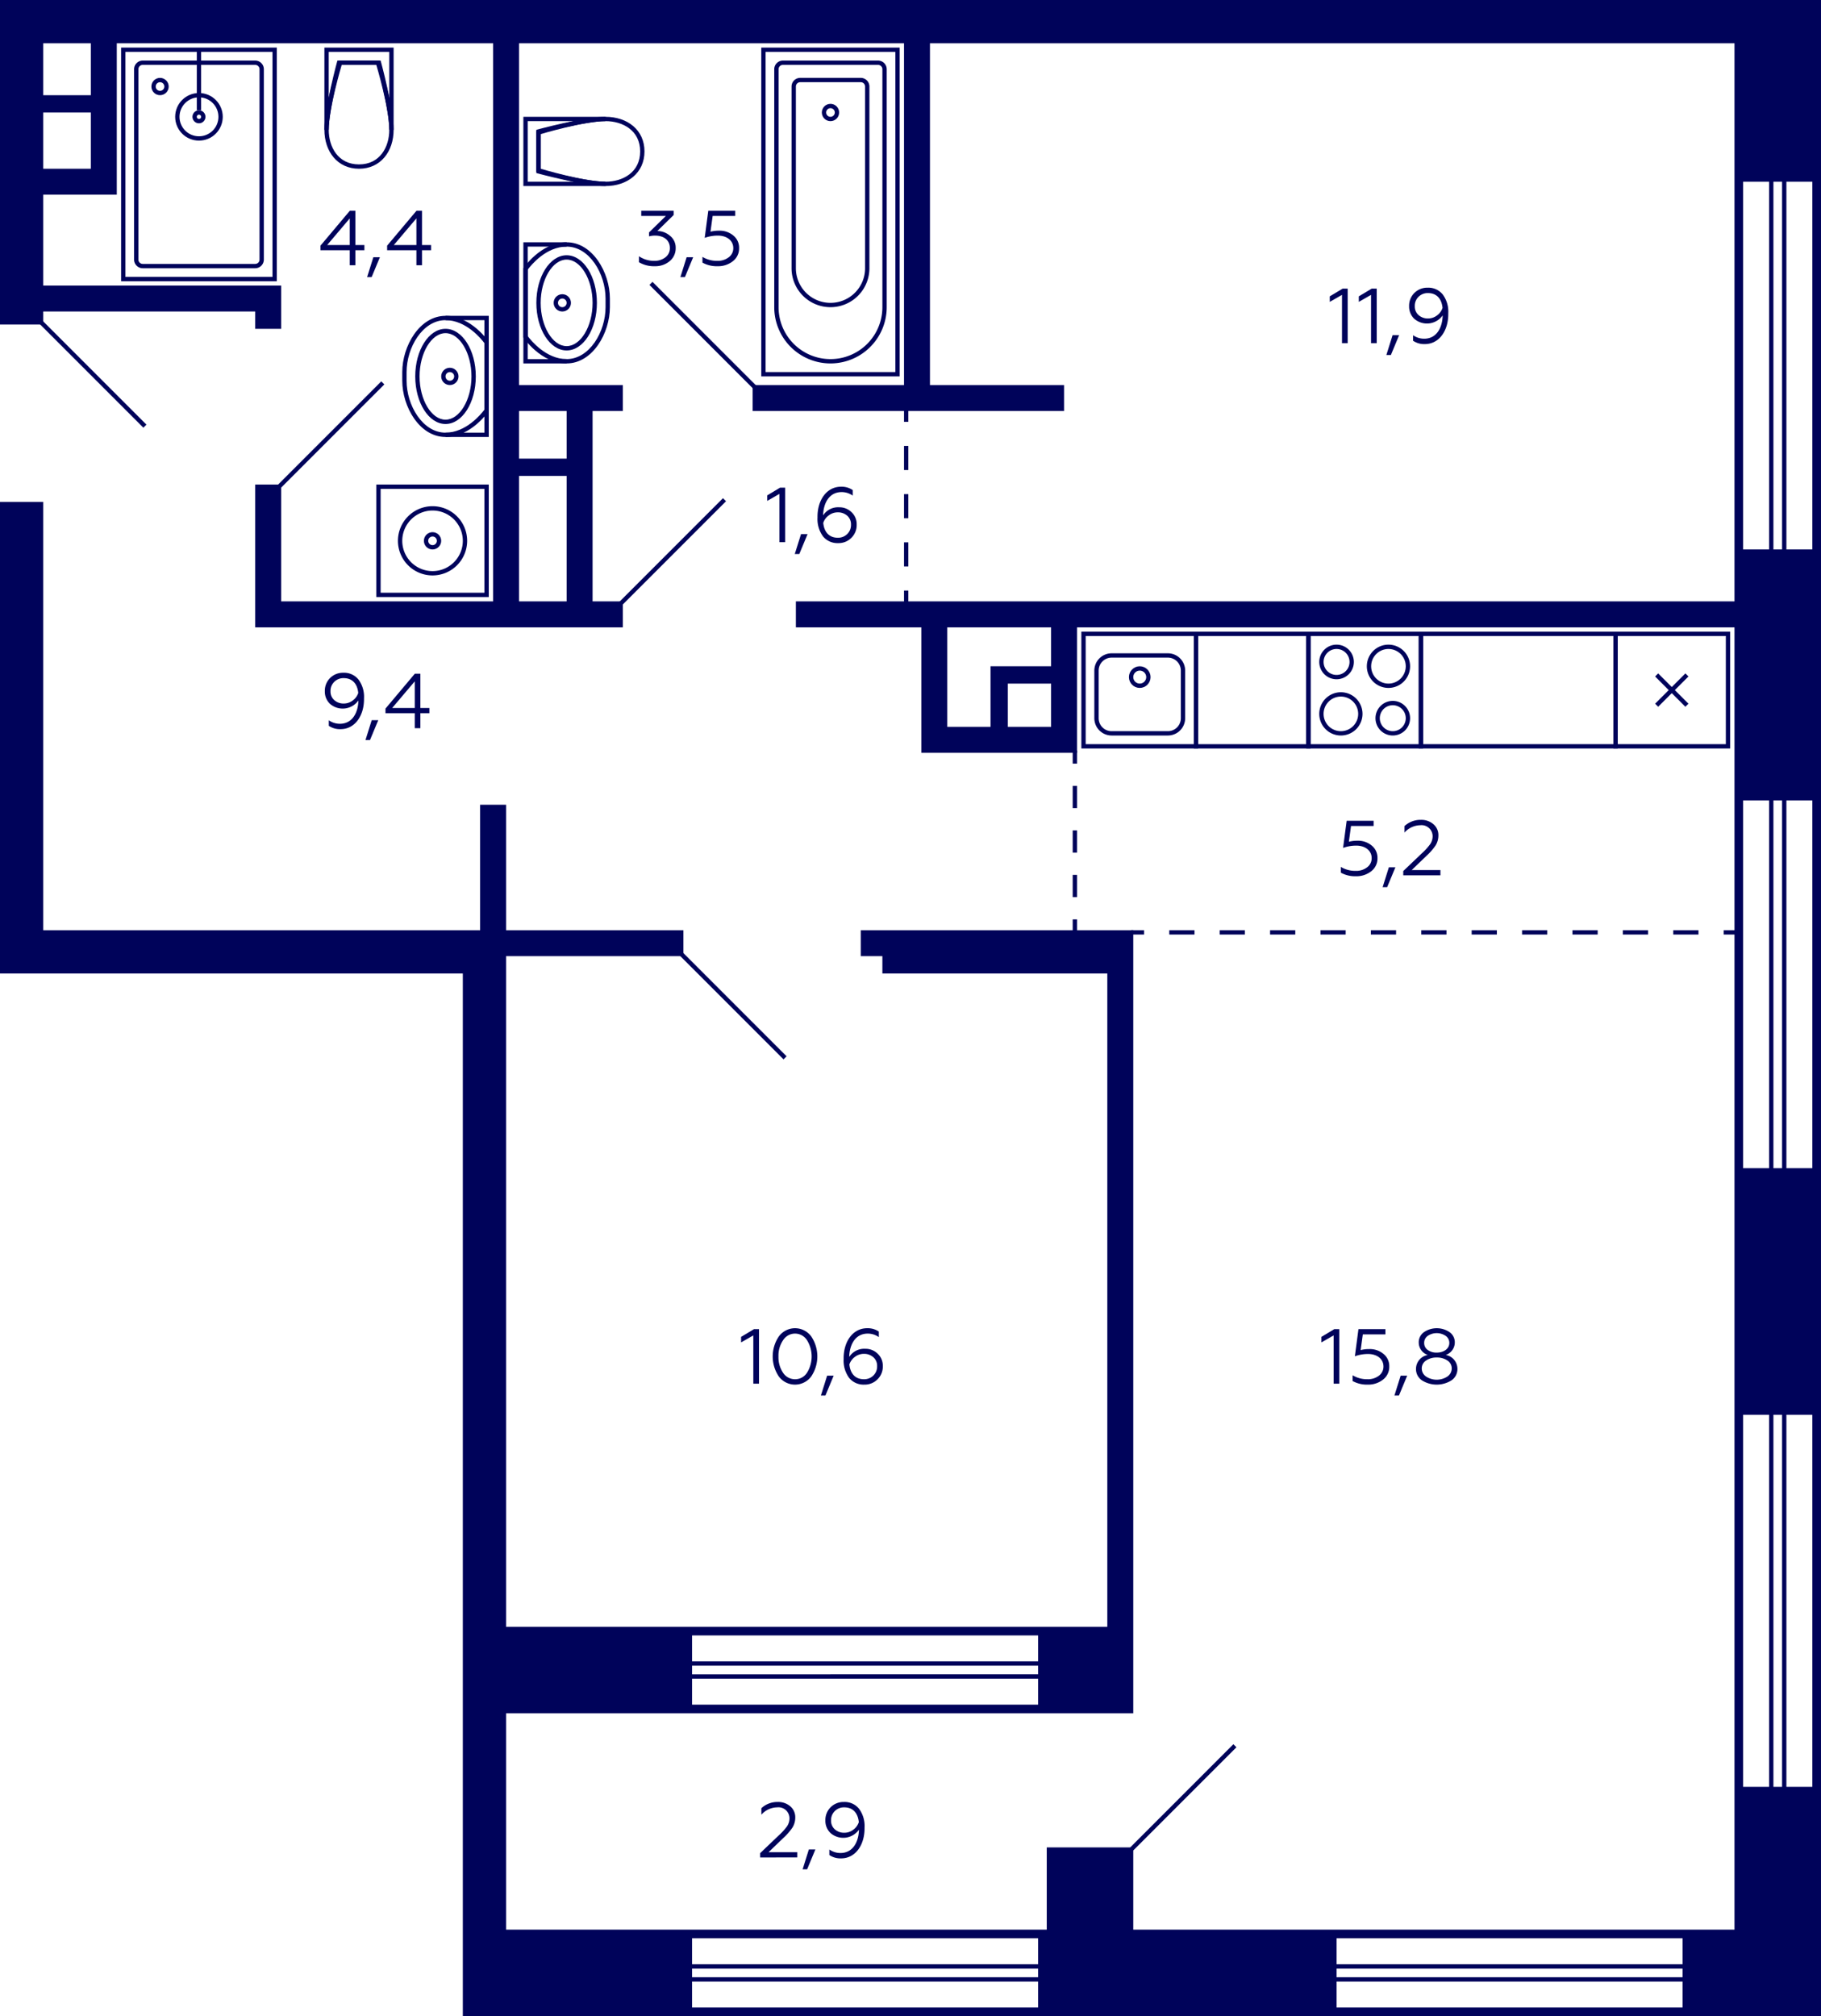 <svg xmlns="http://www.w3.org/2000/svg" width="421" height="466" viewBox="0 0 421 466">
  <title>6k_12s_10fl_1</title>
  <g id="Слой_2" data-name="Слой 2">
    <g id="_6k_12s_10fl_1" data-name="6k_12s_10fl_1">
      <g id="sant">
        <g>
          <path d="M207,12V86H177V12h30m1-1H176V87h32V11Z" fill="#00035b"/>
          <path d="M203,15a1,1,0,0,1,1,1V71a12,12,0,0,1-24,0V16a1,1,0,0,1,1-1h22m0-1H181a2,2,0,0,0-2,2V71a13,13,0,0,0,26,0V16a2,2,0,0,0-2-2Z" fill="#00035b"/>
          <path d="M199,19a1,1,0,0,1,1,1V62a8,8,0,0,1-16,0V20a1,1,0,0,1,1-1h14m0-1H185a2,2,0,0,0-2,2V62a9,9,0,0,0,18,0V20a2,2,0,0,0-2-2Z" fill="#00035b"/>
          <circle cx="192" cy="26" r="1.5" fill="none" stroke="#00035b" stroke-miterlimit="10"/>
        </g>
        <g>
          <path d="M90,12V22.7c-.857-4.021-1.967-7.739-2.042-7.991L87.744,14H78.256l-.214.713c-.075.252-1.185,3.97-2.042,7.991V12H90m1-1H75V30h1c0-5,3-15,3-15h8s3,10,3,15h1V11Z" fill="#00035b"/>
          <path d="M87.231,15C87.891,17.53,90,25.924,90,30c0,3.982-2.164,8-7,8s-7-4.018-7-8c0-4.076,2.109-12.47,2.769-15h8.462M88,14H78s-3,11-3,16,3,9,8,9,8-4,8-9-3-16-3-16Z" fill="#00035b"/>
        </g>
        <g>
          <polyline points="131 56.5 121.5 56.5 121.5 83.5 131 83.5" fill="none" stroke="#00035b" stroke-miterlimit="10"/>
          <path d="M131,57c5.3,0,9,6.324,9,12v2c0,5.676-3.7,12-9,12-4.738,0-8.214-4.267-9-5.322V62.322c.788-1.057,4.263-5.322,9-5.322m0-1c-6,0-10,6-10,6V78s4,6,10,6,10-7,10-13V69c0-6-4-13-10-13Z" fill="#00035b"/>
          <path d="M131,60c3.252,0,6,4.579,6,10s-2.748,10-6,10-6-4.579-6-10,2.748-10,6-10m0-1c-3.866,0-7,4.925-7,11s3.134,11,7,11,7-4.925,7-11-3.134-11-7-11Z" fill="#00035b"/>
          <circle cx="130" cy="70" r="1.5" fill="none" stroke="#00035b" stroke-miterlimit="10"/>
        </g>
        <g>
          <path d="M132.7,28c-4.021.858-7.739,1.967-7.991,2.042l-.713.214v9.488l.713.214c.252.076,3.97,1.185,7.991,2.042H122V28h10.7m7.3-1H121V43h19V42c-5,0-15-3-15-3V31s10-3,15-3V27Z" fill="#00035b"/>
          <path d="M140,28c3.982,0,8,2.165,8,7s-4.018,7-8,7c-4.076,0-12.47-2.108-15-2.769V30.77c2.53-.661,10.924-2.77,15-2.77m0-1c-5,0-16,3-16,3V40s11,3,16,3,9-3,9-8-4-8-9-8Z" fill="#00035b"/>
        </g>
        <g>
          <polyline points="103 100.5 112.5 100.5 112.5 73.5 103 73.5" fill="none" stroke="#00035b" stroke-miterlimit="10"/>
          <path d="M103,74c4.738,0,8.214,4.267,9,5.322V94.678c-.788,1.057-4.263,5.322-9,5.322-5.3,0-9-6.324-9-12V86c0-5.676,3.7-12,9-12m0-1c-6,0-10,7-10,13v2c0,6,4,13,10,13s10-6,10-6V79s-4-6-10-6Z" fill="#00035b"/>
          <path d="M103,77c3.252,0,6,4.579,6,10s-2.748,10-6,10-6-4.579-6-10,2.748-10,6-10m0-1c-3.866,0-7,4.925-7,11s3.134,11,7,11,7-4.925,7-11-3.134-11-7-11Z" fill="#00035b"/>
          <circle cx="104" cy="87" r="1.5" fill="none" stroke="#00035b" stroke-miterlimit="10"/>
        </g>
        <g>
          <path d="M112,113v24H88V113h24m1-1H87v26h26V112Z" fill="#00035b"/>
          <path d="M100,118a7,7,0,1,1-7,7,7.008,7.008,0,0,1,7-7m0-1a8,8,0,1,0,8,8,8,8,0,0,0-8-8Z" fill="#00035b"/>
          <circle cx="100" cy="125" r="1.5" fill="none" stroke="#00035b" stroke-miterlimit="10"/>
        </g>
        <g>
          <path d="M328,147v25H303V147h25m1-1H302v27h27V146Z" fill="#00035b"/>
          <path d="M322,163a3,3,0,1,1-3,3,3,3,0,0,1,3-3m0-1a4,4,0,1,0,4,4,4,4,0,0,0-4-4Z" fill="#00035b"/>
          <path d="M309,150a3,3,0,1,1-3,3,3,3,0,0,1,3-3m0-1a4,4,0,1,0,4,4,4,4,0,0,0-4-4Z" fill="#00035b"/>
          <path d="M310,161a4,4,0,1,1-4,4,4,4,0,0,1,4-4m0-1a5,5,0,1,0,5,5,5,5,0,0,0-5-5Z" fill="#00035b"/>
          <path d="M321,150a4,4,0,1,1-4,4,4,4,0,0,1,4-4m0-1a5,5,0,1,0,5,5,5,5,0,0,0-5-5Z" fill="#00035b"/>
        </g>
        <g>
          <path d="M276,147v25H251V147h25m1-1H250v27h27V146Z" fill="#00035b"/>
          <path d="M270,152a3,3,0,0,1,3,3v11a3,3,0,0,1-3,3H257a3,3,0,0,1-3-3V155a3,3,0,0,1,3-3h13m0-1H257a4,4,0,0,0-4,4v11a4,4,0,0,0,4,4h13a4,4,0,0,0,4-4V155a4,4,0,0,0-4-4Z" fill="#00035b"/>
          <circle cx="263.5" cy="156.5" r="2" fill="none" stroke="#00035b" stroke-miterlimit="10"/>
        </g>
        <g>
          <path d="M399,147v25H374V147h25m1-1H373v27h27V146Z" fill="#00035b"/>
          <line x1="390" y1="156" x2="383" y2="163" fill="none" stroke="#00035b" stroke-miterlimit="10"/>
          <line x1="383" y1="156" x2="390" y2="163" fill="none" stroke="#00035b" stroke-miterlimit="10"/>
        </g>
        <path d="M302,147v25H277V147h25m1-1H276v27h27V146Z" fill="#00035b"/>
        <path d="M373,147v25H329V147h44m1-1H328v27h46V146Z" fill="#00035b"/>
        <g>
          <g>
            <path d="M63,12V64H29V12H63m1-1H28V65H64V11Z" fill="#00035b"/>
            <path d="M59,15a1,1,0,0,1,1,1V60a1,1,0,0,1-1,1H33a1,1,0,0,1-1-1V16a1,1,0,0,1,1-1H59m0-1H33a2,2,0,0,0-2,2V60a2.006,2.006,0,0,0,2,2H59a2.006,2.006,0,0,0,2-2V16a2,2,0,0,0-2-2Z" fill="#00035b"/>
            <path d="M46,26.5a.5.5,0,1,1-.5.5.5.5,0,0,1,.5-.5m0-1A1.5,1.5,0,1,0,47.5,27,1.5,1.5,0,0,0,46,25.5Z" fill="#00035b"/>
            <circle cx="37" cy="20" r="1.5" fill="none" stroke="#00035b" stroke-miterlimit="10"/>
            <circle cx="46" cy="27" r="5" fill="none" stroke="#00035b" stroke-miterlimit="10"/>
          </g>
          <line x1="46" y1="25.5" x2="46" y2="11.5" fill="none" stroke="#00035b" stroke-miterlimit="10"/>
        </g>
      </g>
      <g id="d">
        <line x1="181.5" y1="244.5" x2="157.5" y2="220.5" fill="none" stroke="#00035a" stroke-miterlimit="10"/>
        <line x1="285.5" y1="403.5" x2="261.5" y2="427.5" fill="none" stroke="#00035a" stroke-miterlimit="10"/>
        <line x1="174.5" y1="89.5" x2="150.5" y2="65.5" fill="none" stroke="#00035a" stroke-miterlimit="10"/>
        <line x1="143.5" y1="139.5" x2="167.5" y2="115.5" fill="none" stroke="#00035a" stroke-miterlimit="10"/>
        <line x1="64.5" y1="112.5" x2="88.5" y2="88.5" fill="none" stroke="#00035a" stroke-miterlimit="10"/>
        <line x1="33.5" y1="98.5" x2="9.5" y2="74.5" fill="none" stroke="#00035a" stroke-miterlimit="10"/>
        <g>
          <line x1="248.5" y1="173.5" x2="248.5" y2="176.5" fill="none" stroke="#00035a" stroke-miterlimit="10"/>
          <line x1="248.5" y1="181.643" x2="248.5" y2="209.929" fill="none" stroke="#00035a" stroke-miterlimit="10" stroke-dasharray="5.143 5.143"/>
          <line x1="248.5" y1="212.5" x2="248.5" y2="215.5" fill="none" stroke="#00035a" stroke-miterlimit="10"/>
        </g>
        <g>
          <line x1="261.5" y1="215.5" x2="264.5" y2="215.5" fill="none" stroke="#00035a" stroke-miterlimit="10"/>
          <line x1="270.326" y1="215.5" x2="395.587" y2="215.5" fill="none" stroke="#00035a" stroke-miterlimit="10" stroke-dasharray="5.826 5.826"/>
          <line x1="398.5" y1="215.5" x2="401.5" y2="215.5" fill="none" stroke="#00035a" stroke-miterlimit="10"/>
        </g>
        <g>
          <line x1="209.5" y1="94.5" x2="209.5" y2="97.5" fill="none" stroke="#00035a" stroke-miterlimit="10"/>
          <line x1="209.5" y1="103.071" x2="209.5" y2="133.714" fill="none" stroke="#00035a" stroke-miterlimit="10" stroke-dasharray="5.571 5.571"/>
          <line x1="209.5" y1="136.5" x2="209.5" y2="139.5" fill="none" stroke="#00035a" stroke-miterlimit="10"/>
        </g>
      </g>
      <g id="s">
        <path d="M401,0H0V75H10V72H59v4h6V66H10V45H27V10h87V139H65V112H59v33h85v-6h-7V95h7V89H120V10h89V89H174v6h72V89H215V10H401V139H184v6h29v29h36V145H401V446H262V427H242v19H117V396H262V215H199v6h5v4h52V376H117V221h41v-6H117V186h-6v29H10V116H0V225H107V466H421V0ZM21,39H10V26H21Zm0-17H10V10H21ZM131,139H120V110h11Zm0-44v11H120V95Zm112,73H233V158h10Zm0-14H229v14H219V145h24ZM160,378h80v6H160Zm0,7h80v2H160Zm0,3h80v6H160Zm80,76H160v-6h80Zm0-7H160v-2h80Zm0-3H160v-6h80Zm149,10H309v-6h80Zm0-7H309v-2h80Zm0-3H309v-6h80Zm20-41h-6V327h6Zm0-143h-6V185h6Zm0-143h-6V42h6Zm3,286h-2V327h2Zm0-143h-2V185h2Zm0-143h-2V42h2Zm7,286h-6V327h6Zm0-143h-6V185h6Zm0-143h-6V42h6Z" fill="#00035a"/>
      </g>
      <g id="t">
        <g>
          <path d="M82.877,157.063a6.664,6.664,0,0,1,1.278,4.338c.073,3.926-2.052,7.166-5.473,7.131a4.523,4.523,0,0,1-2.665-.774v-1.279a4.431,4.431,0,0,0,2.556.81c2.99,0,4.232-2.719,4.285-5.383a4.465,4.465,0,0,1-6.589.756,3.889,3.889,0,0,1-1.17-2.9,4.141,4.141,0,0,1,1.224-3.061,4.211,4.211,0,0,1,3.061-1.206A4.259,4.259,0,0,1,82.877,157.063Zm-5.6.54a2.875,2.875,0,0,0-.864,2.16,2.608,2.608,0,0,0,.882,2.071,3.188,3.188,0,0,0,2.2.774,3.37,3.37,0,0,0,2.052-.7,3.493,3.493,0,0,0,1.279-1.747c-.217-2.16-1.4-3.421-3.367-3.421A3,3,0,0,0,77.277,157.6Z" fill="#00035b"/>
          <path d="M84.494,171.053l1.441-4.592h1.512l-1.908,4.592Z" fill="#00035b"/>
          <path d="M95.891,168.315v-3.474H89.12v-1.063l6.788-8.066h1.279v7.923h2.088v1.206H97.187v3.474Zm-5.222-4.68h5.222v-6.158Z" fill="#00035b"/>
        </g>
        <g>
          <path d="M308.322,319.815V308.652l-2.826,1.62v-1.278l2.971-1.783h1.17v12.6Z" fill="#00035b"/>
          <path d="M312.714,319.2v-1.332a6.427,6.427,0,0,0,3.438.918,4.113,4.113,0,0,0,2.648-.828,2.586,2.586,0,0,0,1.044-2.125c0-1.674-1.4-2.881-3.583-2.881a9.035,9.035,0,0,0-3.025.523l.828-6.267h6.23v1.207h-5.222l-.5,3.637a7.616,7.616,0,0,1,2-.235,4.889,4.889,0,0,1,3.3,1.135,3.589,3.589,0,0,1,1.315,2.881,3.705,3.705,0,0,1-1.423,3.025,5.482,5.482,0,0,1-3.566,1.17A6.792,6.792,0,0,1,312.714,319.2Z" fill="#00035b"/>
          <path d="M322.379,322.553l1.44-4.592h1.513l-1.908,4.592Z" fill="#00035b"/>
          <path d="M336.944,316.377a3.138,3.138,0,0,1-1.368,2.664,6.406,6.406,0,0,1-6.842,0,3.137,3.137,0,0,1-1.369-2.664,3.29,3.29,0,0,1,2.719-3.2A3.06,3.06,0,0,1,328,310.291a2.868,2.868,0,0,1,1.188-2.377,5.3,5.3,0,0,1,5.96,0,2.865,2.865,0,0,1,1.188,2.377,3.061,3.061,0,0,1-2.089,2.881A3.273,3.273,0,0,1,336.944,316.377Zm-2.322,1.781a2.256,2.256,0,0,0,1.008-1.853,2.143,2.143,0,0,0-.99-1.837,4.215,4.215,0,0,0-2.485-.7,4.16,4.16,0,0,0-2.467.7,2.143,2.143,0,0,0-.99,1.837,2.237,2.237,0,0,0,.99,1.853,4.492,4.492,0,0,0,4.934,0Zm-4.538-6.138a3.366,3.366,0,0,0,2.071.611c1.674,0,2.917-.918,2.917-2.233a1.967,1.967,0,0,0-.846-1.638,3.719,3.719,0,0,0-4.142,0,1.95,1.95,0,0,0-.828,1.638A1.923,1.923,0,0,0,330.084,312.02Z" fill="#00035b"/>
        </g>
        <g>
          <path d="M175.735,429.315v-.99l4.25-4.052a14.221,14.221,0,0,0,1.962-2.142,3.293,3.293,0,0,0,.576-1.891,2.557,2.557,0,0,0-2.862-2.5,4.994,4.994,0,0,0-3.638,1.693v-1.5a5.437,5.437,0,0,1,3.764-1.44,4.262,4.262,0,0,1,2.9.99,3.267,3.267,0,0,1,1.17,2.592,4.376,4.376,0,0,1-.63,2.305,13.578,13.578,0,0,1-2.161,2.467l-3.384,3.259h6.643v1.206Z" fill="#00035b"/>
          <path d="M185.563,432.053,187,427.461h1.513l-1.909,4.592Z" fill="#00035b"/>
          <path d="M198.6,418.063a6.663,6.663,0,0,1,1.278,4.338c.072,3.925-2.053,7.166-5.474,7.13a4.523,4.523,0,0,1-2.664-.773v-1.279a4.431,4.431,0,0,0,2.557.81c2.988,0,4.231-2.719,4.285-5.383a4.469,4.469,0,0,1-6.59.756,3.894,3.894,0,0,1-1.171-2.9,4.136,4.136,0,0,1,1.225-3.061,4.208,4.208,0,0,1,3.06-1.206A4.258,4.258,0,0,1,198.6,418.063Zm-5.6.539a2.877,2.877,0,0,0-.864,2.161,2.605,2.605,0,0,0,.883,2.071,3.183,3.183,0,0,0,2.2.773,3.378,3.378,0,0,0,2.053-.7,3.5,3.5,0,0,0,1.278-1.747c-.216-2.161-1.4-3.421-3.367-3.421A3,3,0,0,0,193,418.6Z" fill="#00035b"/>
        </g>
        <g>
          <path d="M147.725,60.613V59.227a6.152,6.152,0,0,0,3.6,1.062,4.052,4.052,0,0,0,2.485-.792,2.608,2.608,0,0,0,1.062-2.179c0-1.728-1.333-2.863-3.421-2.863a5.218,5.218,0,0,0-1.4.18v-.918l3.889-3.8h-5.69V48.711h7.49V49.7l-3.763,3.691a4.543,4.543,0,0,1,2.935,1.117,3.482,3.482,0,0,1,1.3,2.808,3.812,3.812,0,0,1-1.386,3.043,5.122,5.122,0,0,1-3.422,1.17A6.769,6.769,0,0,1,147.725,60.613Z" fill="#00035b"/>
          <path d="M157.3,64.053l1.44-4.592h1.513l-1.908,4.592Z" fill="#00035b"/>
          <path d="M162.4,60.7V59.371a6.428,6.428,0,0,0,3.439.918,4.109,4.109,0,0,0,2.646-.828,2.584,2.584,0,0,0,1.045-2.125c0-1.674-1.405-2.881-3.583-2.881a9.035,9.035,0,0,0-3.025.523l.828-6.267h6.231v1.207h-5.222l-.5,3.637a7.622,7.622,0,0,1,2-.235,4.886,4.886,0,0,1,3.3,1.135,3.588,3.588,0,0,1,1.314,2.881,3.7,3.7,0,0,1-1.422,3.025,5.483,5.483,0,0,1-3.565,1.17A6.8,6.8,0,0,1,162.4,60.7Z" fill="#00035b"/>
        </g>
        <g>
          <path d="M180.2,125.315V114.152l-2.826,1.62v-1.278l2.971-1.783h1.17v12.6Z" fill="#00035b"/>
          <path d="M183.745,128.053l1.441-4.592H186.7l-1.908,4.592Z" fill="#00035b"/>
          <path d="M190.279,123.982A6.757,6.757,0,0,1,189,119.625c-.071-3.924,2.053-7.147,5.474-7.129a4.52,4.52,0,0,1,2.665.774v1.279a4.435,4.435,0,0,0-2.557-.811c-2.989,0-4.231,2.719-4.285,5.383a4.106,4.106,0,0,1,3.691-1.872,3.981,3.981,0,0,1,2.881,1.134,3.776,3.776,0,0,1,1.188,2.881,4.081,4.081,0,0,1-1.243,3.061,4.137,4.137,0,0,1-3.043,1.206A4.294,4.294,0,0,1,190.279,123.982Zm5.582-.539a2.892,2.892,0,0,0,.882-2.179,2.609,2.609,0,0,0-.882-2.071,3.183,3.183,0,0,0-2.2-.773,3.372,3.372,0,0,0-2.053.7,3.489,3.489,0,0,0-1.278,1.747c.216,2.161,1.4,3.421,3.367,3.421A2.988,2.988,0,0,0,195.861,123.443Z" fill="#00035b"/>
        </g>
        <g>
          <path d="M174.161,319.815V308.652l-2.826,1.62v-1.278l2.971-1.783h1.17v12.6Z" fill="#00035b"/>
          <path d="M180.065,308.887a4.65,4.65,0,0,1,7.472-.019,8.293,8.293,0,0,1,0,9.29,4.663,4.663,0,0,1-7.472,0,8.266,8.266,0,0,1,0-9.271Zm6.5.863a3.265,3.265,0,0,0-5.509,0,6.322,6.322,0,0,0-1.081,3.764,6.466,6.466,0,0,0,1.062,3.781,3.3,3.3,0,0,0,2.774,1.494,3.242,3.242,0,0,0,2.754-1.494,7.123,7.123,0,0,0,0-7.545Z" fill="#00035b"/>
          <path d="M189.784,322.553l1.441-4.592h1.512l-1.908,4.592Z" fill="#00035b"/>
          <path d="M196.318,318.482a6.757,6.757,0,0,1-1.278-4.357c-.071-3.924,2.053-7.147,5.474-7.129a4.52,4.52,0,0,1,2.665.774v1.279a4.435,4.435,0,0,0-2.557-.811c-2.989,0-4.231,2.719-4.285,5.383a4.106,4.106,0,0,1,3.691-1.872,3.981,3.981,0,0,1,2.881,1.134,3.776,3.776,0,0,1,1.188,2.881,4.081,4.081,0,0,1-1.243,3.061,4.135,4.135,0,0,1-3.042,1.206A4.3,4.3,0,0,1,196.318,318.482Zm5.582-.539a2.892,2.892,0,0,0,.882-2.179,2.609,2.609,0,0,0-.882-2.071,3.183,3.183,0,0,0-2.2-.773,3.372,3.372,0,0,0-2.053.7,3.5,3.5,0,0,0-1.278,1.747c.216,2.161,1.4,3.421,3.367,3.421A2.988,2.988,0,0,0,201.9,317.943Z" fill="#00035b"/>
        </g>
        <g>
          <path d="M309.986,201.7v-1.332a6.434,6.434,0,0,0,3.44.918,4.107,4.107,0,0,0,2.646-.828,2.584,2.584,0,0,0,1.045-2.125c0-1.674-1.4-2.881-3.583-2.881a9.024,9.024,0,0,0-3.024.523l.828-6.267h6.229v1.207h-5.221l-.5,3.637a7.609,7.609,0,0,1,2-.235,4.887,4.887,0,0,1,3.3,1.135,3.585,3.585,0,0,1,1.314,2.881,3.7,3.7,0,0,1-1.422,3.025,5.481,5.481,0,0,1-3.565,1.17A6.8,6.8,0,0,1,309.986,201.7Z" fill="#00035b"/>
          <path d="M319.652,205.053l1.442-4.592h1.511l-1.908,4.592Z" fill="#00035b"/>
          <path d="M324.423,202.315v-.99l4.249-4.052a14.294,14.294,0,0,0,1.963-2.142,3.3,3.3,0,0,0,.576-1.891,2.558,2.558,0,0,0-2.863-2.5,4.989,4.989,0,0,0-3.637,1.693v-1.5a5.434,5.434,0,0,1,3.763-1.44,4.26,4.26,0,0,1,2.9.99,3.27,3.27,0,0,1,1.17,2.592,4.385,4.385,0,0,1-.63,2.305,13.657,13.657,0,0,1-2.161,2.467l-3.385,3.259h6.645v1.206Z" fill="#00035b"/>
        </g>
        <g>
          <path d="M310.258,79.315V68.152l-2.826,1.62V68.494l2.97-1.783h1.17v12.6Z" fill="#00035b"/>
          <path d="M316.973,79.315V68.152l-2.827,1.62V68.494l2.97-1.783h1.171v12.6Z" fill="#00035b"/>
          <path d="M320.517,82.053l1.44-4.592h1.513l-1.909,4.592Z" fill="#00035b"/>
          <path d="M333.551,68.063A6.663,6.663,0,0,1,334.83,72.4c.072,3.925-2.053,7.166-5.475,7.13a4.525,4.525,0,0,1-2.664-.773V77.479a4.434,4.434,0,0,0,2.557.81c2.988,0,4.231-2.719,4.285-5.383a4.469,4.469,0,0,1-6.59.756,3.893,3.893,0,0,1-1.17-2.9A4.14,4.14,0,0,1,327,67.7a4.209,4.209,0,0,1,3.061-1.206A4.255,4.255,0,0,1,333.551,68.063Zm-5.6.539a2.876,2.876,0,0,0-.863,2.161,2.6,2.6,0,0,0,.882,2.071,3.185,3.185,0,0,0,2.2.773,3.378,3.378,0,0,0,2.053-.7,3.493,3.493,0,0,0,1.279-1.747c-.217-2.161-1.4-3.421-3.367-3.421A3,3,0,0,0,327.951,68.6Z" fill="#00035b"/>
        </g>
        <g>
          <path d="M80.86,61.314V57.84H74.091V56.777l6.788-8.066h1.278v7.923h2.089V57.84H82.157v3.474Zm-5.22-4.68h5.22V50.476Z" fill="#00035b"/>
          <path d="M84.873,64.052l1.44-4.591h1.513l-1.909,4.591Z" fill="#00035b"/>
          <path d="M96.269,61.314V57.84H89.5V56.777l6.788-8.066h1.278v7.923h2.089V57.84H97.565v3.474Zm-5.221-4.68h5.221V50.476Z" fill="#00035b"/>
        </g>
      </g>
    </g>
  </g>
</svg>
